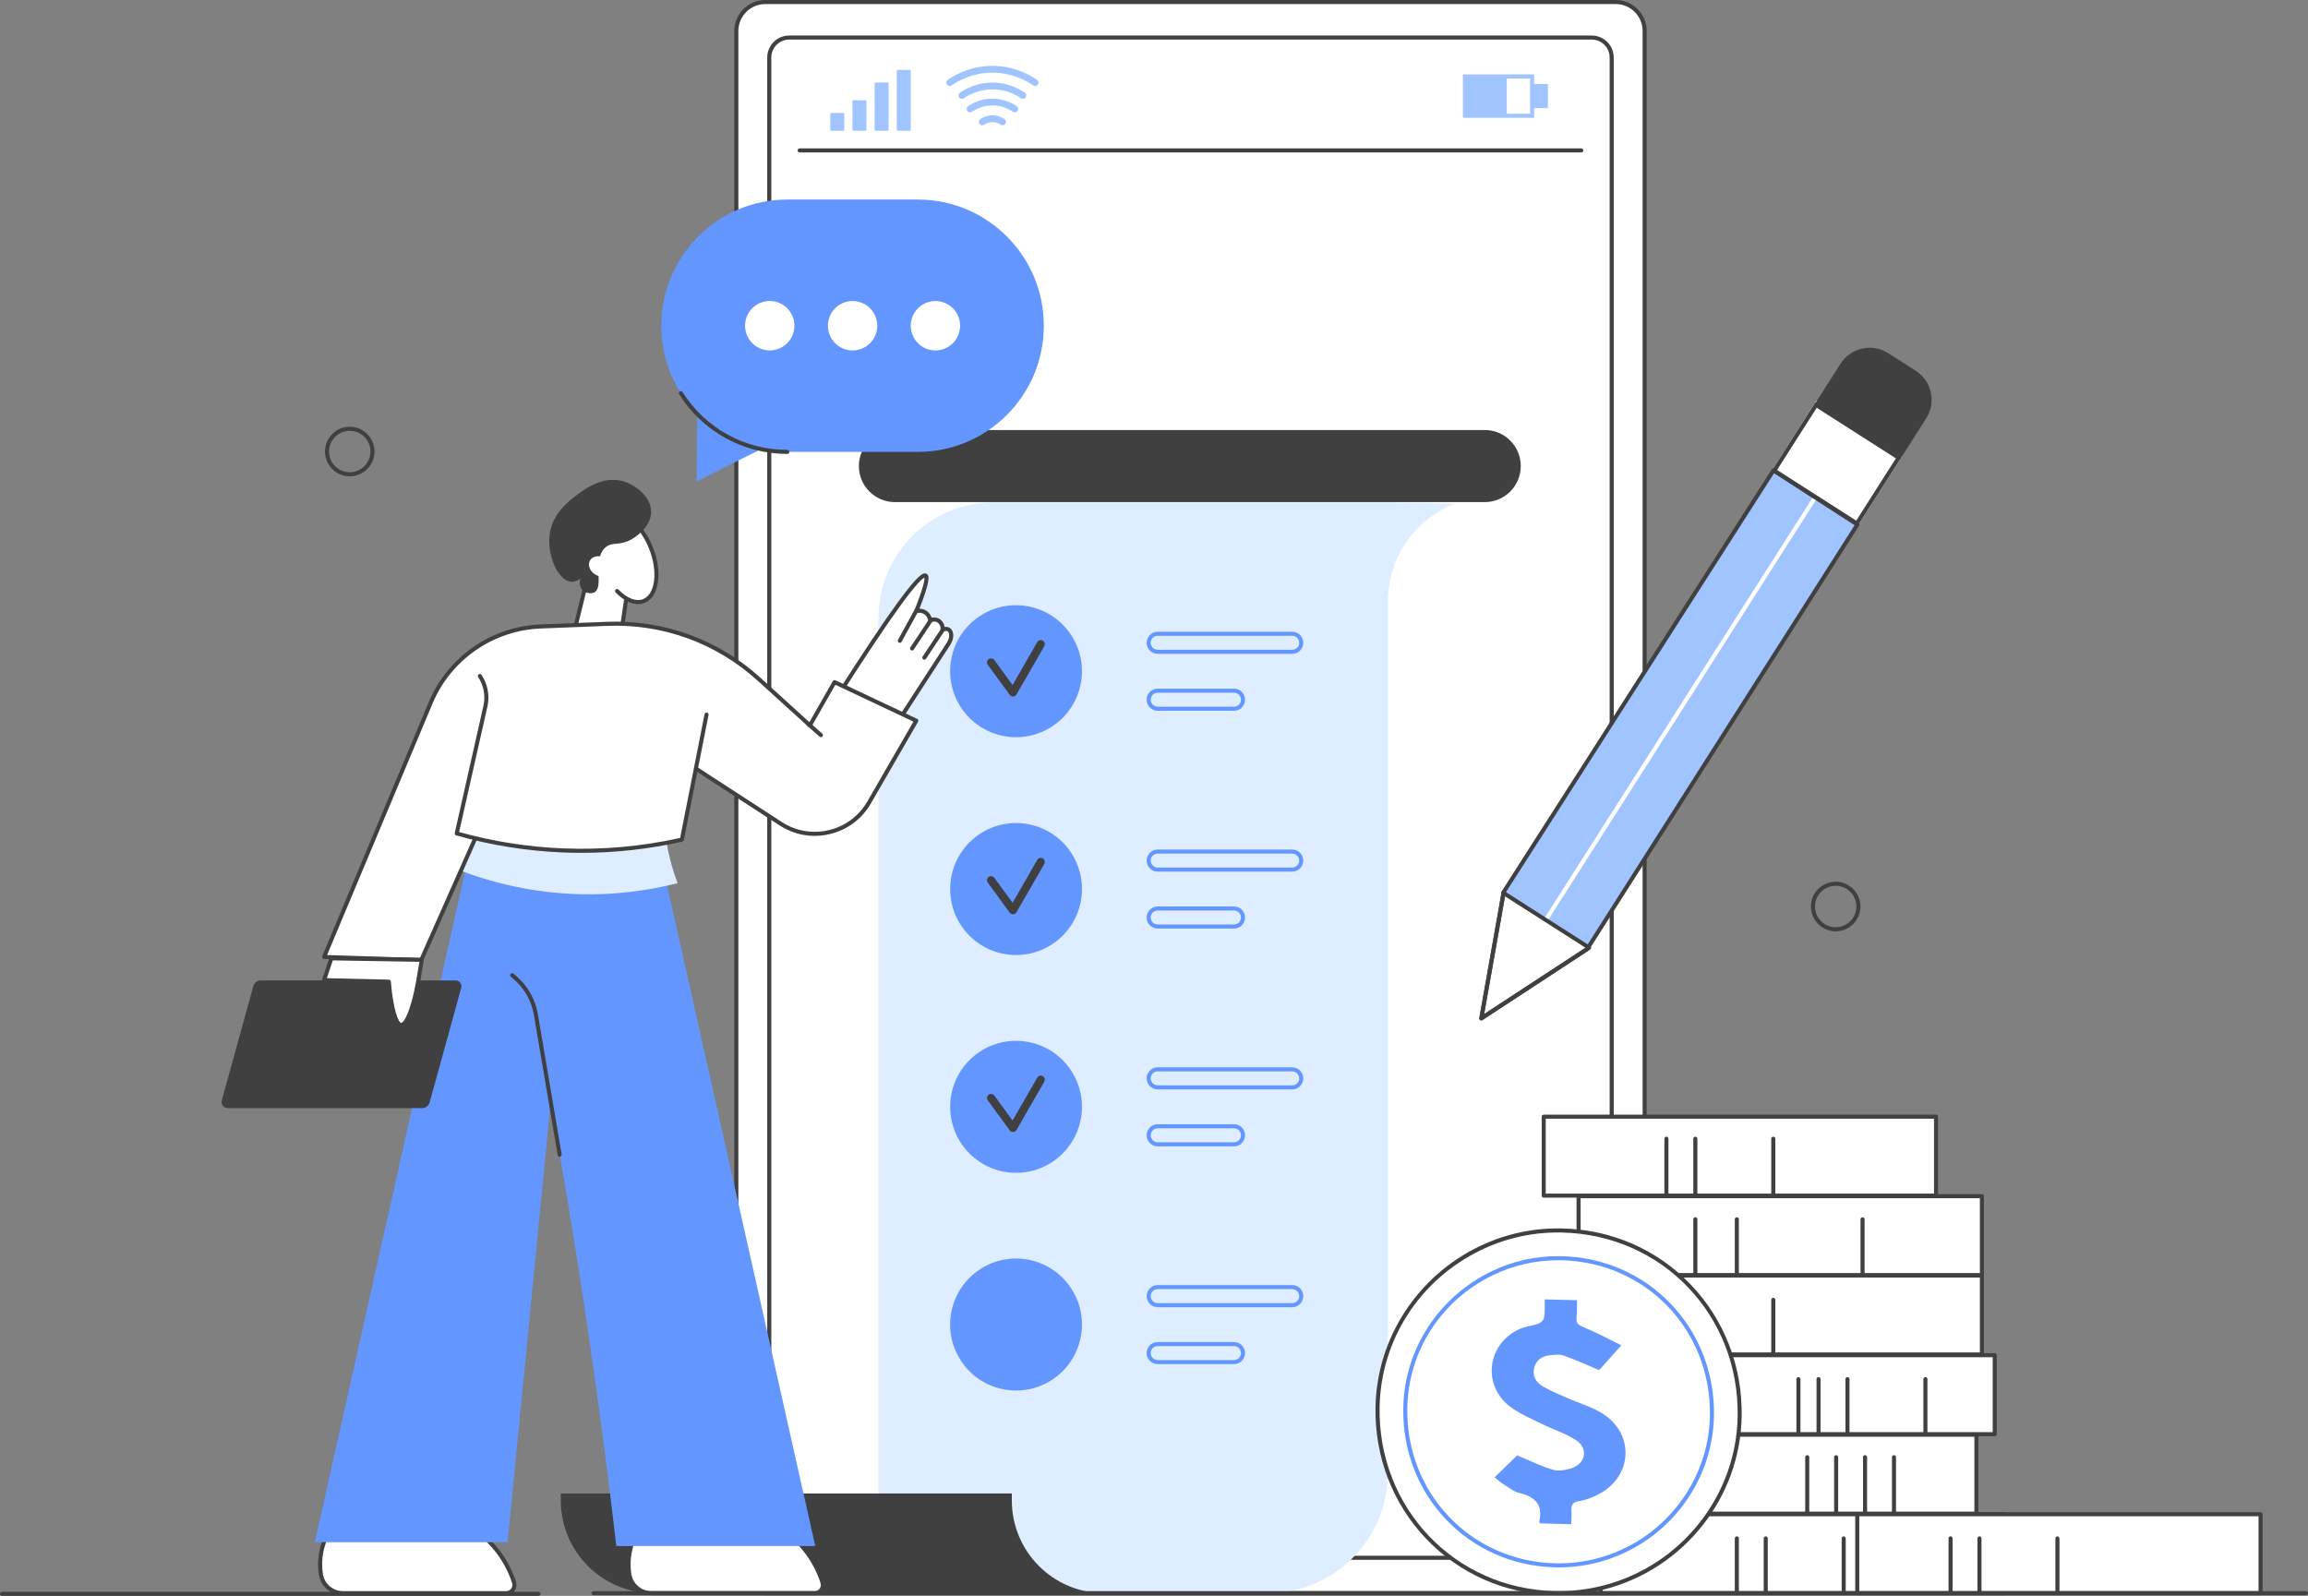 <svg width="402" height="278" viewBox="0 0 402 278" fill="none" xmlns="http://www.w3.org/2000/svg">
<rect x="0" y="0" width="402" height="278" fill="#808080" stroke="none"/>
<g clip-path="url(#clip0_2633_14302)">
<path d="M281.416 0.354H133.292C130.508 0.354 128.252 2.614 128.252 5.401V272.479C128.252 275.266 130.508 277.526 133.292 277.526H281.416C284.199 277.526 286.456 275.266 286.456 272.479V5.401C286.456 2.614 284.199 0.354 281.416 0.354Z" fill="white"/>
<path d="M281.416 277.88H133.29C130.316 277.88 127.896 275.456 127.896 272.479V5.401C127.896 2.423 130.316 0 133.29 0H281.416C284.39 0 286.81 2.423 286.81 5.401V272.479C286.81 275.456 284.39 277.88 281.416 277.88ZM133.292 0.708C130.708 0.708 128.606 2.812 128.606 5.401V272.479C128.606 275.067 130.708 277.172 133.292 277.172H281.418C284.003 277.172 286.105 275.067 286.105 272.479V5.401C286.105 2.812 284.003 0.708 281.418 0.708H133.292Z" fill="#404040"/>
<path d="M277.241 271.719H137.468C135.354 271.719 133.637 269.997 133.637 267.883V10.023C133.637 7.907 135.357 6.187 137.468 6.187H277.241C279.355 6.187 281.072 7.909 281.072 10.023V267.88C281.072 269.997 279.352 271.717 277.241 271.717V271.719ZM137.468 6.894C135.746 6.894 134.344 8.298 134.344 10.023V267.88C134.344 269.605 135.746 271.009 137.468 271.009H277.241C278.963 271.009 280.365 269.605 280.365 267.88V10.023C280.365 8.298 278.963 6.894 277.241 6.894H137.468Z" fill="#404040"/>
<path d="M275.425 26.558H139.285C139.09 26.558 138.932 26.4 138.932 26.204C138.932 26.008 139.09 25.85 139.285 25.85H275.425C275.62 25.85 275.778 26.008 275.778 26.204C275.778 26.4 275.62 26.558 275.425 26.558Z" fill="#404040"/>
<path d="M158.628 12.175H156.201V22.78H158.628V12.175Z" fill="#9FC4FF"/>
<path d="M154.767 14.383H152.34V22.778H154.767V14.383Z" fill="#9FC4FF"/>
<path d="M150.905 17.476H148.479V22.778H150.905V17.476Z" fill="#9FC4FF"/>
<path d="M147.044 19.687H144.617V22.78H147.044V19.687Z" fill="#9FC4FF"/>
<path d="M269.614 14.643H257.92V18.84H269.614V14.643Z" fill="#9FC4FF"/>
<path d="M266.856 13.317H255.162V20.166H266.856V13.317Z" fill="white"/>
<path d="M267.21 20.52H254.809V12.963H267.21V20.52ZM255.515 19.812H266.503V13.671H255.515V19.812Z" fill="#9FC4FF"/>
<path d="M262.443 13.316H255.162V20.166H262.443V13.316Z" fill="#9FC4FF"/>
<path d="M180.286 14.973C180.171 14.973 180.056 14.94 179.952 14.869C178.748 14.039 176.231 12.654 172.85 12.654C172.817 12.654 172.786 12.654 172.753 12.654C169.414 12.68 166.931 14.053 165.748 14.869C165.479 15.053 165.114 14.987 164.928 14.718C164.744 14.449 164.81 14.084 165.079 13.897C166.373 13.003 169.089 11.502 172.744 11.474C172.779 11.474 172.815 11.474 172.848 11.474C176.549 11.474 179.302 12.989 180.619 13.9C180.887 14.084 180.953 14.452 180.769 14.721C180.654 14.886 180.47 14.976 180.284 14.976L180.286 14.973Z" fill="#9FC4FF"/>
<path d="M167.539 17.219C167.352 17.219 167.166 17.129 167.053 16.964C166.869 16.695 166.935 16.329 167.204 16.143C168.144 15.494 170.119 14.402 172.774 14.383C175.498 14.354 177.532 15.478 178.498 16.143C178.766 16.327 178.832 16.695 178.648 16.964C178.465 17.233 178.097 17.299 177.828 17.115C176.975 16.528 175.196 15.537 172.784 15.563C170.444 15.581 168.703 16.544 167.873 17.115C167.772 17.186 167.654 17.219 167.539 17.219Z" fill="#9FC4FF"/>
<path d="M168.956 19.576C168.768 19.576 168.584 19.486 168.471 19.321C168.287 19.052 168.353 18.686 168.622 18.5C169.326 18.014 170.806 17.195 172.795 17.181C172.814 17.181 172.833 17.181 172.851 17.181C174.868 17.181 176.365 18.007 177.083 18.5C177.352 18.684 177.418 19.052 177.234 19.321C177.05 19.59 176.683 19.656 176.414 19.472C175.804 19.052 174.524 18.347 172.804 18.361C171.129 18.373 169.885 19.062 169.291 19.472C169.19 19.543 169.072 19.576 168.956 19.576Z" fill="#9FC4FF"/>
<path d="M171.081 21.822C170.895 21.822 170.709 21.733 170.596 21.568C170.412 21.299 170.478 20.933 170.747 20.747C171.098 20.503 171.833 20.098 172.825 20.091C173.843 20.079 174.599 20.499 174.96 20.747C175.229 20.93 175.295 21.299 175.111 21.568C174.927 21.837 174.559 21.903 174.291 21.719C174.048 21.551 173.537 21.27 172.853 21.27C172.846 21.27 172.842 21.27 172.835 21.27C172.158 21.275 171.656 21.553 171.416 21.719C171.315 21.789 171.197 21.822 171.081 21.822Z" fill="#9FC4FF"/>
<path d="M258.61 74.907H155.868C152.404 74.907 149.596 77.719 149.596 81.187C149.596 84.655 152.404 87.466 155.868 87.466H258.61C262.074 87.466 264.882 84.655 264.882 81.187C264.882 77.719 262.074 74.907 258.61 74.907Z" fill="#404040"/>
<path d="M253.407 87.736C251.906 88.314 248.004 90.048 245.035 94.285C242.125 98.438 241.785 102.609 241.736 104.226V256.591C241.736 268.149 232.372 277.514 220.829 277.5C198.222 277.471 175.616 277.446 153.01 277.417V107.623C153.01 96.517 162.001 87.514 173.092 87.514H241.628C243.897 87.54 246.182 87.575 248.484 87.62C250.134 87.653 251.774 87.691 253.407 87.733V87.736Z" fill="#DEEDFF"/>
<path d="M192.363 277.526H113.804C104.897 277.526 97.678 270.296 97.678 261.378V260.165H176.237V261.378C176.237 270.296 183.456 277.526 192.363 277.526Z" fill="#404040"/>
<path d="M225.077 110.4H201.644C200.777 110.4 200.074 111.104 200.074 111.972V111.974C200.074 112.842 200.777 113.546 201.644 113.546H225.077C225.944 113.546 226.646 112.842 226.646 111.974V111.972C226.646 111.104 225.944 110.4 225.077 110.4Z" fill="#DEEDFF"/>
<path d="M225.076 113.899H201.645C200.585 113.899 199.723 113.036 199.723 111.974C199.723 110.912 200.585 110.049 201.645 110.049H225.076C226.137 110.049 226.999 110.912 226.999 111.974C226.999 113.036 226.137 113.899 225.076 113.899ZM201.645 110.754C200.974 110.754 200.43 111.302 200.43 111.972C200.43 112.642 200.976 113.189 201.645 113.189H225.076C225.748 113.189 226.292 112.642 226.292 111.972C226.292 111.302 225.746 110.754 225.076 110.754H201.645Z" fill="#6397FF"/>
<path d="M214.933 123.462H201.642C200.774 123.462 200.072 122.759 200.072 121.891C200.072 121.022 200.774 120.319 201.642 120.319H214.933C215.801 120.319 216.503 121.022 216.503 121.891C216.503 122.759 215.801 123.462 214.933 123.462Z" fill="#DEEDFF"/>
<path d="M214.933 123.816H201.641C200.581 123.816 199.719 122.952 199.719 121.891C199.719 120.829 200.581 119.965 201.641 119.965H214.933C215.994 119.965 216.856 120.829 216.856 121.891C216.856 122.952 215.994 123.816 214.933 123.816ZM201.644 120.671C200.972 120.671 200.428 121.218 200.428 121.888C200.428 122.558 200.975 123.106 201.644 123.106H214.936C215.607 123.106 216.152 122.558 216.152 121.888C216.152 121.218 215.605 120.671 214.936 120.671H201.644Z" fill="#6397FF"/>
<path d="M188.145 119.566C189.601 113.387 185.78 107.196 179.609 105.738C173.438 104.279 167.256 108.106 165.799 114.285C164.343 120.464 168.164 126.655 174.335 128.113C180.506 129.572 186.689 125.745 188.145 119.566Z" fill="#6397FF"/>
<path d="M176.438 121.327C176.214 121.327 176.002 121.22 175.868 121.036L172.051 115.813C171.82 115.496 171.888 115.055 172.204 114.824C172.52 114.593 172.96 114.661 173.191 114.977L176.368 119.323L180.661 111.858C180.856 111.518 181.288 111.403 181.627 111.599C181.966 111.795 182.082 112.226 181.886 112.566L177.051 120.975C176.931 121.183 176.716 121.315 176.476 121.329C176.462 121.329 176.45 121.329 176.438 121.329V121.327Z" fill="#404040"/>
<path d="M225.076 151.483H201.645C200.778 151.483 200.076 150.779 200.076 149.911C200.076 149.043 200.778 148.34 201.645 148.34H225.076C225.944 148.34 226.646 149.043 226.646 149.911C226.646 150.779 225.944 151.483 225.076 151.483Z" fill="#DEEDFF"/>
<path d="M225.076 151.836H201.645C200.585 151.836 199.723 150.973 199.723 149.911C199.723 148.849 200.585 147.986 201.645 147.986H225.076C226.137 147.986 226.999 148.849 226.999 149.911C226.999 150.973 226.137 151.836 225.076 151.836ZM201.645 148.694C200.974 148.694 200.43 149.241 200.43 149.911C200.43 150.581 200.976 151.129 201.645 151.129H225.076C225.748 151.129 226.292 150.581 226.292 149.911C226.292 149.241 225.746 148.694 225.076 148.694H201.645Z" fill="#6397FF"/>
<path d="M214.933 161.399H201.642C200.774 161.399 200.072 160.696 200.072 159.828C200.072 158.959 200.774 158.256 201.642 158.256H214.933C215.801 158.256 216.503 158.959 216.503 159.828C216.503 160.696 215.801 161.399 214.933 161.399Z" fill="#DEEDFF"/>
<path d="M214.933 161.753H201.641C200.581 161.753 199.719 160.889 199.719 159.828C199.719 158.766 200.581 157.902 201.641 157.902H214.933C215.994 157.902 216.856 158.766 216.856 159.828C216.856 160.889 215.994 161.753 214.933 161.753ZM201.644 158.61C200.972 158.61 200.428 159.158 200.428 159.828C200.428 160.498 200.975 161.045 201.644 161.045H214.936C215.607 161.045 216.152 160.498 216.152 159.828C216.152 159.158 215.605 158.61 214.936 158.61H201.644Z" fill="#6397FF"/>
<path d="M176.976 166.363C183.316 166.363 188.456 161.217 188.456 154.868C188.456 148.52 183.316 143.373 176.976 143.373C170.636 143.373 165.496 148.52 165.496 154.868C165.496 161.217 170.636 166.363 176.976 166.363Z" fill="#6397FF"/>
<path d="M176.438 159.264C176.214 159.264 176.002 159.158 175.868 158.974L172.051 153.75C171.82 153.434 171.888 152.993 172.204 152.762C172.52 152.53 172.96 152.599 173.191 152.915L176.368 157.261L180.661 149.796C180.856 149.456 181.288 149.34 181.627 149.536C181.966 149.732 182.082 150.164 181.886 150.504L177.051 158.913C176.931 159.12 176.716 159.252 176.476 159.266C176.462 159.266 176.45 159.266 176.438 159.266V159.264Z" fill="#404040"/>
<path d="M225.076 189.423H201.645C200.778 189.423 200.076 188.719 200.076 187.851C200.076 186.983 200.778 186.28 201.645 186.28H225.076C225.944 186.28 226.646 186.983 226.646 187.851C226.646 188.719 225.944 189.423 225.076 189.423Z" fill="#DEEDFF"/>
<path d="M225.076 189.776H201.645C200.585 189.776 199.723 188.913 199.723 187.851C199.723 186.789 200.585 185.926 201.645 185.926H225.076C226.137 185.926 226.999 186.789 226.999 187.851C226.999 188.913 226.137 189.776 225.076 189.776ZM201.645 186.631C200.974 186.631 200.43 187.179 200.43 187.849C200.43 188.519 200.976 189.066 201.645 189.066H225.076C225.748 189.066 226.292 188.519 226.292 187.849C226.292 187.179 225.746 186.631 225.076 186.631H201.645Z" fill="#6397FF"/>
<path d="M214.933 199.337H201.642C200.774 199.337 200.072 198.633 200.072 197.765C200.072 196.897 200.774 196.194 201.642 196.194H214.933C215.801 196.194 216.503 196.897 216.503 197.765C216.503 198.633 215.801 199.337 214.933 199.337Z" fill="#DEEDFF"/>
<path d="M214.933 199.693H201.641C200.581 199.693 199.719 198.829 199.719 197.768C199.719 196.706 200.581 195.842 201.641 195.842H214.933C215.994 195.842 216.856 196.706 216.856 197.768C216.856 198.829 215.994 199.693 214.933 199.693ZM201.644 196.548C200.972 196.548 200.428 197.095 200.428 197.765C200.428 198.435 200.975 198.983 201.644 198.983H214.936C215.607 198.983 216.152 198.435 216.152 197.765C216.152 197.095 215.605 196.548 214.936 196.548H201.644Z" fill="#6397FF"/>
<path d="M185.093 200.936C189.576 196.447 189.576 189.169 185.093 184.68C180.61 180.191 173.341 180.191 168.858 184.68C164.375 189.169 164.375 196.447 168.858 200.936C173.341 205.426 180.61 205.426 185.093 200.936Z" fill="#6397FF"/>
<path d="M176.438 197.201C176.214 197.201 176.002 197.095 175.868 196.911L172.051 191.687C171.82 191.371 171.888 190.93 172.204 190.699C172.52 190.467 172.96 190.536 173.191 190.852L176.368 195.198L180.661 187.733C180.856 187.393 181.288 187.277 181.627 187.473C181.966 187.669 182.082 188.101 181.886 188.441L177.051 196.85C176.931 197.057 176.716 197.189 176.476 197.203C176.462 197.203 176.45 197.203 176.438 197.203V197.201Z" fill="#404040"/>
<path d="M225.077 224.214H201.644C200.777 224.214 200.074 224.918 200.074 225.786V225.788C200.074 226.656 200.777 227.359 201.644 227.359H225.077C225.944 227.359 226.646 226.656 226.646 225.788V225.786C226.646 224.918 225.944 224.214 225.077 224.214Z" fill="#DEEDFF"/>
<path d="M225.076 227.713H201.645C200.585 227.713 199.723 226.85 199.723 225.788C199.723 224.726 200.585 223.863 201.645 223.863H225.076C226.137 223.863 226.999 224.726 226.999 225.788C226.999 226.85 226.137 227.713 225.076 227.713ZM201.645 224.568C200.974 224.568 200.43 225.116 200.43 225.786C200.43 226.456 200.976 227.003 201.645 227.003H225.076C225.748 227.003 226.292 226.456 226.292 225.786C226.292 225.116 225.746 224.568 225.076 224.568H201.645Z" fill="#6397FF"/>
<path d="M214.933 237.276H201.642C200.774 237.276 200.072 236.573 200.072 235.705C200.072 234.836 200.774 234.133 201.642 234.133H214.933C215.801 234.133 216.503 234.836 216.503 235.705C216.503 236.573 215.801 237.276 214.933 237.276Z" fill="#DEEDFF"/>
<path d="M214.933 237.63H201.641C200.581 237.63 199.719 236.766 199.719 235.705C199.719 234.643 200.581 233.779 201.641 233.779H214.933C215.994 233.779 216.856 234.643 216.856 235.705C216.856 236.766 215.994 237.63 214.933 237.63ZM201.644 234.485C200.972 234.485 200.428 235.032 200.428 235.702C200.428 236.372 200.975 236.92 201.644 236.92H214.936C215.607 236.92 216.152 236.372 216.152 235.702C216.152 235.032 215.605 234.485 214.936 234.485H201.644Z" fill="#6397FF"/>
<path d="M188.145 233.375C189.601 227.196 185.78 221.005 179.609 219.547C173.438 218.088 167.256 221.915 165.799 228.094C164.343 234.273 168.164 240.464 174.335 241.922C180.506 243.381 186.688 239.554 188.145 233.375Z" fill="#6397FF"/>
<path d="M337.218 194.528H268.883V208.276H337.218V194.528Z" fill="white"/>
<path d="M337.218 208.633H268.883C268.687 208.633 268.529 208.474 268.529 208.279V194.53C268.529 194.334 268.687 194.176 268.883 194.176H337.218C337.413 194.176 337.571 194.334 337.571 194.53V208.279C337.571 208.474 337.413 208.633 337.218 208.633ZM269.236 207.925H336.864V194.884H269.236V207.925Z" fill="#404040"/>
<path d="M345.202 208.378H274.951V222.126H345.202V208.378Z" fill="white"/>
<path d="M345.202 222.48H274.951C274.756 222.48 274.598 222.322 274.598 222.126V208.378C274.598 208.182 274.756 208.024 274.951 208.024H345.202C345.397 208.024 345.555 208.182 345.555 208.378V222.126C345.555 222.322 345.397 222.48 345.202 222.48ZM275.305 221.772H344.848V208.732H275.305V221.772Z" fill="#404040"/>
<path d="M345.202 222.192H274.951V235.941H345.202V222.192Z" fill="white"/>
<path d="M345.202 236.297H274.951C274.756 236.297 274.598 236.139 274.598 235.943V222.195C274.598 221.999 274.756 221.841 274.951 221.841H345.202C345.397 221.841 345.555 221.999 345.555 222.195V235.943C345.555 236.139 345.397 236.297 345.202 236.297ZM275.305 235.589H344.848V222.549H275.305V235.589Z" fill="#404040"/>
<path d="M347.438 236.078H277.188V249.826H347.438V236.078Z" fill="white"/>
<path d="M347.438 250.18H277.187C276.992 250.18 276.834 250.022 276.834 249.826V236.078C276.834 235.882 276.992 235.724 277.187 235.724H347.438C347.634 235.724 347.791 235.882 347.791 236.078V249.826C347.791 250.022 347.634 250.18 347.438 250.18ZM277.541 249.472H347.084V236.431H277.541V249.472Z" fill="#404040"/>
<path d="M344.243 249.928H273.992V263.676H344.243V249.928Z" fill="white"/>
<path d="M344.245 264.03H273.994C273.798 264.03 273.641 263.872 273.641 263.676V249.928C273.641 249.732 273.798 249.574 273.994 249.574H344.245C344.44 249.574 344.598 249.732 344.598 249.928V263.676C344.598 263.872 344.44 264.03 344.245 264.03ZM274.345 263.322H343.889V250.282H274.345V263.322Z" fill="#404040"/>
<path d="M349.034 263.777H278.783V277.526H349.034V263.777Z" fill="white"/>
<path d="M349.034 277.88H278.783C278.588 277.88 278.43 277.721 278.43 277.526V263.777C278.43 263.581 278.588 263.423 278.783 263.423H349.034C349.229 263.423 349.387 263.581 349.387 263.777V277.526C349.387 277.721 349.229 277.88 349.034 277.88ZM279.137 277.172H348.68V264.131H279.137V277.172Z" fill="#404040"/>
<path d="M393.739 263.777H323.488V277.526H393.739V263.777Z" fill="white"/>
<path d="M393.739 277.88H323.488C323.293 277.88 323.135 277.721 323.135 277.526V263.777C323.135 263.581 323.293 263.423 323.488 263.423H393.739C393.934 263.423 394.092 263.581 394.092 263.777V277.526C394.092 277.721 393.934 277.88 393.739 277.88ZM323.842 277.172H393.385V264.131H323.842V277.172Z" fill="#404040"/>
<path d="M295.289 222.291C295.093 222.291 294.936 222.133 294.936 221.938V212.398C294.936 212.203 295.093 212.044 295.289 212.044C295.485 212.044 295.642 212.203 295.642 212.398V221.938C295.642 222.133 295.485 222.291 295.289 222.291Z" fill="#404040"/>
<path d="M302.516 222.291C302.32 222.291 302.162 222.133 302.162 221.938V212.398C302.162 212.203 302.32 212.044 302.516 212.044C302.711 212.044 302.869 212.203 302.869 212.398V221.938C302.869 222.133 302.711 222.291 302.516 222.291Z" fill="#404040"/>
<path d="M324.414 222.291C324.218 222.291 324.061 222.133 324.061 221.938V212.398C324.061 212.203 324.218 212.044 324.414 212.044C324.61 212.044 324.767 212.203 324.767 212.398V221.938C324.767 222.133 324.61 222.291 324.414 222.291Z" fill="#404040"/>
<path d="M290.25 208.258C290.054 208.258 289.896 208.1 289.896 207.904V198.365C289.896 198.169 290.054 198.011 290.25 198.011C290.446 198.011 290.603 198.169 290.603 198.365V207.904C290.603 208.1 290.446 208.258 290.25 208.258Z" fill="#404040"/>
<path d="M295.289 208.258C295.093 208.258 294.936 208.1 294.936 207.904V198.365C294.936 198.169 295.093 198.011 295.289 198.011C295.485 198.011 295.642 198.169 295.642 198.365V207.904C295.642 208.1 295.485 208.258 295.289 208.258Z" fill="#404040"/>
<path d="M308.865 208.258C308.67 208.258 308.512 208.1 308.512 207.904V198.365C308.512 198.169 308.67 198.011 308.865 198.011C309.061 198.011 309.219 198.169 309.219 198.365V207.904C309.219 208.1 309.061 208.258 308.865 208.258Z" fill="#404040"/>
<path d="M290.25 236.325C290.054 236.325 289.896 236.167 289.896 235.971V226.432C289.896 226.236 290.054 226.078 290.25 226.078C290.446 226.078 290.603 226.236 290.603 226.432V235.971C290.603 236.167 290.446 236.325 290.25 236.325Z" fill="#404040"/>
<path d="M295.289 236.325C295.093 236.325 294.936 236.167 294.936 235.971V226.432C294.936 226.236 295.093 226.078 295.289 226.078C295.485 226.078 295.642 226.236 295.642 226.432V235.971C295.642 236.167 295.485 236.325 295.289 236.325Z" fill="#404040"/>
<path d="M308.865 236.325C308.67 236.325 308.512 236.167 308.512 235.971V226.432C308.512 226.236 308.67 226.078 308.865 226.078C309.061 226.078 309.219 226.236 309.219 226.432V235.971C309.219 236.167 309.061 236.325 308.865 236.325Z" fill="#404040"/>
<path d="M339.742 277.88C339.547 277.88 339.389 277.722 339.389 277.526V267.987C339.389 267.791 339.547 267.633 339.742 267.633C339.938 267.633 340.096 267.791 340.096 267.987V277.526C340.096 277.722 339.938 277.88 339.742 277.88Z" fill="#404040"/>
<path d="M344.779 277.88C344.584 277.88 344.426 277.722 344.426 277.526V267.987C344.426 267.791 344.584 267.633 344.779 267.633C344.975 267.633 345.133 267.791 345.133 267.987V277.526C345.133 277.722 344.975 277.88 344.779 277.88Z" fill="#404040"/>
<path d="M358.357 277.88C358.162 277.88 358.004 277.722 358.004 277.526V267.987C358.004 267.791 358.162 267.633 358.357 267.633C358.553 267.633 358.711 267.791 358.711 267.987V277.526C358.711 277.722 358.553 277.88 358.357 277.88Z" fill="#404040"/>
<path d="M302.516 277.88C302.32 277.88 302.162 277.722 302.162 277.526V267.987C302.162 267.791 302.32 267.633 302.516 267.633C302.711 267.633 302.869 267.791 302.869 267.987V277.526C302.869 277.722 302.711 277.88 302.516 277.88Z" fill="#404040"/>
<path d="M307.551 277.88C307.355 277.88 307.197 277.722 307.197 277.526V267.987C307.197 267.791 307.355 267.633 307.551 267.633C307.746 267.633 307.904 267.791 307.904 267.987V277.526C307.904 277.722 307.746 277.88 307.551 277.88Z" fill="#404040"/>
<path d="M321.129 277.88C320.933 277.88 320.775 277.722 320.775 277.526V267.987C320.775 267.791 320.933 267.633 321.129 267.633C321.324 267.633 321.482 267.791 321.482 267.987V277.526C321.482 277.722 321.324 277.88 321.129 277.88Z" fill="#404040"/>
<path d="M316.75 250.14C316.554 250.14 316.396 249.982 316.396 249.786V240.247C316.396 240.051 316.554 239.893 316.75 239.893C316.946 239.893 317.103 240.051 317.103 240.247V249.786C317.103 249.982 316.946 250.14 316.75 250.14Z" fill="#404040"/>
<path d="M321.785 250.14C321.59 250.14 321.432 249.982 321.432 249.786V240.247C321.432 240.051 321.59 239.893 321.785 239.893C321.981 239.893 322.139 240.051 322.139 240.247V249.786C322.139 249.982 321.981 250.14 321.785 250.14Z" fill="#404040"/>
<path d="M335.361 250.14C335.166 250.14 335.008 249.982 335.008 249.786V240.247C335.008 240.051 335.166 239.893 335.361 239.893C335.557 239.893 335.715 240.051 335.715 240.247V249.786C335.715 249.982 335.557 250.14 335.361 250.14Z" fill="#404040"/>
<path d="M294.631 250.14C294.435 250.14 294.277 249.982 294.277 249.786V240.247C294.277 240.051 294.435 239.893 294.631 239.893C294.826 239.893 294.984 240.051 294.984 240.247V249.786C294.984 249.982 294.826 250.14 294.631 250.14Z" fill="#404040"/>
<path d="M299.668 250.14C299.472 250.14 299.314 249.982 299.314 249.786V240.247C299.314 240.051 299.472 239.893 299.668 239.893C299.863 239.893 300.021 240.051 300.021 240.247V249.786C300.021 249.982 299.863 250.14 299.668 250.14Z" fill="#404040"/>
<path d="M313.246 250.14C313.05 250.14 312.893 249.982 312.893 249.786V240.247C312.893 240.051 313.05 239.893 313.246 239.893C313.442 239.893 313.599 240.051 313.599 240.247V249.786C313.599 249.982 313.442 250.14 313.246 250.14Z" fill="#404040"/>
<path d="M324.85 263.737C324.654 263.737 324.496 263.579 324.496 263.383V253.844C324.496 253.648 324.654 253.49 324.85 253.49C325.045 253.49 325.203 253.648 325.203 253.844V263.383C325.203 263.579 325.045 263.737 324.85 263.737Z" fill="#404040"/>
<path d="M329.889 263.737C329.693 263.737 329.535 263.579 329.535 263.383V253.844C329.535 253.648 329.693 253.49 329.889 253.49C330.084 253.49 330.242 253.648 330.242 253.844V263.383C330.242 263.579 330.084 263.737 329.889 263.737Z" fill="#404040"/>
<path d="M314.777 263.737C314.582 263.737 314.424 263.579 314.424 263.383V253.844C314.424 253.648 314.582 253.49 314.777 253.49C314.973 253.49 315.131 253.648 315.131 253.844V263.383C315.131 263.579 314.973 263.737 314.777 263.737Z" fill="#404040"/>
<path d="M319.814 263.737C319.619 263.737 319.461 263.579 319.461 263.383V253.844C319.461 253.648 319.619 253.49 319.814 253.49C320.01 253.49 320.168 253.648 320.168 253.844V263.383C320.168 263.579 320.01 263.737 319.814 263.737Z" fill="#404040"/>
<path d="M271.926 214.348C271.83 214.348 271.733 214.348 271.636 214.345C266.672 214.305 261.95 215.438 257.737 217.476C247.423 222.478 240.173 232.947 239.942 245.082C239.6 262.782 253.165 277.059 270.694 277.514C270.776 277.519 270.863 277.519 270.946 277.521C273.877 277.576 276.731 277.222 279.443 276.512C292.761 273.043 302.777 261.036 303.013 246.721C303.305 228.938 289.591 214.657 271.929 214.348H271.926Z" fill="white"/>
<path d="M271.524 277.88C271.328 277.88 271.133 277.88 270.937 277.875H270.883C270.815 277.875 270.744 277.873 270.673 277.868C262.106 277.646 254.179 274.142 248.357 268.008C242.532 261.869 239.417 253.724 239.585 245.074C239.698 239.147 241.488 233.383 244.759 228.41C247.94 223.573 252.372 219.682 257.577 217.157C261.92 215.055 266.557 213.989 271.366 213.989C271.456 213.989 271.545 213.989 271.635 213.989H271.927V213.991C280.565 214.142 288.562 217.601 294.451 223.733C300.339 229.865 303.501 238.029 303.358 246.724C303.124 260.868 293.325 273.255 279.521 276.851C276.92 277.533 274.229 277.877 271.517 277.877L271.524 277.88ZM271.371 214.697C266.67 214.697 262.137 215.737 257.891 217.795C247.261 222.952 240.518 233.409 240.296 245.088C239.957 262.621 253.312 276.71 270.704 277.163C270.775 277.165 270.836 277.167 270.9 277.167H270.954C273.8 277.219 276.628 276.884 279.354 276.169C292.849 272.654 302.434 260.543 302.66 246.716C302.95 229.07 289.448 215.01 271.922 214.704H271.632C271.545 214.699 271.458 214.699 271.371 214.699V214.697Z" fill="#404040"/>
<path d="M271.517 273.043C271.352 273.043 271.185 273.043 271.02 273.038H270.992C270.926 273.038 270.86 273.036 270.796 273.031C255.716 272.64 244.125 260.415 244.418 245.204C244.514 240.174 246.032 235.283 248.81 231.062C251.51 226.959 255.271 223.658 259.686 221.513C263.44 219.696 267.45 218.783 271.614 218.826H271.861V218.828C279.189 218.955 285.978 221.893 290.975 227.095C295.971 232.298 298.655 239.228 298.534 246.603C298.337 258.606 290.019 269.117 278.308 272.168C276.1 272.746 273.817 273.038 271.515 273.038L271.517 273.043ZM271.385 219.536C267.413 219.536 263.581 220.416 259.993 222.152C251.008 226.51 245.311 235.349 245.122 245.218C244.835 260.035 256.124 271.943 270.82 272.326C270.886 272.328 270.942 272.33 270.999 272.33H271.029C273.438 272.378 275.827 272.09 278.129 271.486C289.533 268.515 297.634 258.28 297.828 246.594C298.073 231.682 286.663 219.798 271.849 219.538H271.604C271.531 219.536 271.456 219.533 271.383 219.533L271.385 219.536Z" fill="#6397FF"/>
<path d="M279.171 246.28C284.756 249.835 284.348 257.19 278.476 260.281C277.425 260.835 276.261 261.312 275.097 261.482C273.952 261.651 273.643 262.123 273.712 263.164C273.761 263.919 273.684 264.681 273.662 265.514C271.735 265.464 269.975 265.419 268.243 265.372C268.175 265.217 268.087 265.12 268.104 265.044C268.778 262.102 267.366 260.717 264.638 260.078C263.648 259.846 262.764 259.113 261.869 258.546C261.304 258.193 260.806 257.73 260.323 257.35C261.749 255.965 263.123 254.63 264.256 253.526C266.407 254.417 268.387 255.404 270.472 256.024C271.45 256.314 272.701 256.097 273.716 255.769C276.193 254.96 276.695 252.306 274.532 250.892C272.663 249.673 270.448 248.995 268.431 247.986C266.502 247.016 264.426 246.188 262.779 244.845C258.054 240.997 259.185 233.864 264.796 231.465C265.799 231.035 266.947 230.95 267.977 230.568C268.384 230.417 268.879 229.934 268.943 229.537C269.103 228.549 269.039 227.525 269.07 226.35C271.007 226.402 272.732 226.444 274.692 226.496C274.664 227.527 274.692 228.53 274.598 229.514C274.511 230.434 274.824 230.788 275.719 231.151C277.927 232.052 280.036 233.194 282.402 234.348C280.877 236.054 279.636 237.446 278.542 238.673C276.412 237.786 274.421 236.873 272.362 236.146C271.636 235.889 270.74 236.007 269.939 236.089C268.577 236.226 267.545 236.92 267.215 238.312C266.883 239.72 267.569 240.832 268.714 241.502C270.071 242.297 271.549 242.892 272.993 243.533C275.055 244.451 277.293 245.076 279.174 246.275L279.171 246.28Z" fill="#6397FF"/>
<path d="M121.483 69.268L121.33 83.871L135.901 76.568L121.483 69.268Z" fill="#6397FF"/>
<path d="M159.858 34.759H137.141C125.017 34.759 115.189 44.6 115.189 56.74C115.189 68.879 125.017 78.72 137.141 78.72H159.858C171.981 78.72 181.809 68.879 181.809 56.74C181.809 44.6 171.981 34.759 159.858 34.759Z" fill="#6397FF"/>
<path d="M137.14 79.074C129.454 79.074 122.407 75.188 118.285 68.678C118.182 68.513 118.229 68.294 118.394 68.19C118.559 68.086 118.778 68.136 118.881 68.299C122.871 74.603 129.695 78.366 137.138 78.366C137.334 78.366 137.491 78.524 137.491 78.72C137.491 78.916 137.334 79.074 137.138 79.074H137.14Z" fill="#404040"/>
<path d="M135.696 60.719C137.893 59.82 138.946 57.307 138.048 55.107C137.149 52.907 134.64 51.853 132.443 52.752C130.246 53.652 129.193 56.165 130.092 58.365C130.99 60.565 133.499 61.619 135.696 60.719Z" fill="white"/>
<path d="M151.539 59.784C153.217 58.103 153.217 55.378 151.539 53.698C149.861 52.017 147.139 52.017 145.461 53.698C143.783 55.378 143.783 58.103 145.461 59.784C147.139 61.465 149.861 61.465 151.539 59.784Z" fill="white"/>
<path d="M165.969 59.783C167.647 58.103 167.647 55.378 165.969 53.697C164.29 52.017 161.569 52.017 159.891 53.697C158.212 55.378 158.212 58.103 159.891 59.783C161.569 61.464 164.29 61.464 165.969 59.783Z" fill="white"/>
<path d="M308.752 81.912L308.867 81.988C311.299 83.543 313.728 85.095 316.16 86.65C316.893 87.117 317.626 87.589 318.361 88.056C320.107 89.172 321.855 90.288 323.601 91.404L276.671 165.014L276.492 165.3C276.475 165.311 276.459 165.323 276.442 165.333C270.302 169.355 264.159 173.378 258.014 177.401L261.883 155.562L261.758 155.482L308.728 81.806L316.318 69.903L316.358 69.837L316.429 69.882L308.754 81.915L308.752 81.912Z" fill="#9FC4FF"/>
<path d="M267.985 162.57C267.919 162.57 267.853 162.551 267.794 162.513C267.629 162.407 267.582 162.19 267.686 162.025L316.711 85.128C316.817 84.963 317.034 84.916 317.199 85.02C317.363 85.126 317.411 85.343 317.307 85.508L268.282 162.404C268.214 162.511 268.1 162.567 267.983 162.567L267.985 162.57Z" fill="white"/>
<path d="M276.65 165L276.798 165.096C276.695 165.163 276.593 165.231 276.49 165.299C276.473 165.311 276.457 165.323 276.44 165.332C270.3 169.355 264.157 173.378 258.012 177.401L261.881 155.562L269.232 160.262L276.65 165.002V165Z" fill="white"/>
<path d="M258.012 177.752C257.944 177.752 257.875 177.733 257.816 177.693C257.699 177.615 257.64 177.476 257.663 177.337L261.532 155.498C261.554 155.382 261.631 155.283 261.737 155.236C261.846 155.189 261.971 155.198 262.07 155.262L276.836 164.7L276.985 164.797C277.086 164.863 277.147 164.974 277.147 165.094C277.147 165.214 277.086 165.325 276.985 165.391L276.634 165.622C270.486 169.65 264.343 173.673 258.201 177.696C258.142 177.733 258.073 177.752 258.007 177.752H258.012ZM262.138 156.142L258.502 176.653C264.386 172.802 270.267 168.949 276.148 165.096L262.138 156.142Z" fill="#404040"/>
<path d="M308.754 81.912C308.745 81.882 308.738 81.846 308.729 81.802L316.318 69.898C316.361 69.889 316.398 69.882 316.427 69.877C321.375 73.041 326.325 76.203 331.276 79.367C331.283 79.404 331.288 79.447 331.292 79.492L323.726 91.362C323.684 91.379 323.641 91.39 323.606 91.4C318.658 88.236 313.707 85.074 308.757 81.91L308.754 81.912Z" fill="white"/>
<path d="M316.428 71.035C318.731 72.508 321.033 73.978 323.335 75.45C325.63 76.918 327.927 78.383 330.222 79.85L323.311 90.692C321.016 89.224 318.721 87.757 316.426 86.291C314.124 84.819 311.822 83.349 309.517 81.877L316.428 71.035ZM316.28 70.101C316.252 70.106 316.214 70.115 316.172 70.122L308.582 82.026C308.591 82.068 308.599 82.106 308.608 82.136C313.556 85.3 318.507 88.462 323.457 91.626C323.493 91.614 323.535 91.603 323.577 91.588L331.144 79.718C331.136 79.673 331.132 79.631 331.127 79.593C326.179 76.429 321.228 73.267 316.278 70.103L316.28 70.101Z" fill="#404040"/>
<path d="M258.012 177.753C257.944 177.753 257.875 177.734 257.816 177.694C257.699 177.616 257.64 177.477 257.663 177.337L261.502 155.68C261.448 155.572 261.45 155.437 261.518 155.329L308.602 81.75C308.708 81.585 308.927 81.537 309.089 81.644L323.703 91.086C323.866 91.192 323.913 91.409 323.809 91.575C308.189 116.115 292.569 140.651 276.947 165.191L276.735 165.524C276.709 165.566 276.674 165.602 276.631 165.628C270.491 169.65 264.348 173.673 258.203 177.696C258.144 177.734 258.076 177.753 258.01 177.753H258.012ZM262.235 155.524C262.237 155.558 262.235 155.591 262.23 155.624L258.502 176.656C264.395 172.798 270.291 168.938 276.181 165.078L276.353 164.809C291.912 140.37 307.468 115.933 323.025 91.492L309.005 82.432L262.232 155.527L262.235 155.524Z" fill="#404040"/>
<path d="M330.906 79.938C325.958 76.774 321.007 73.612 316.057 70.448L320.578 63.356C322.367 60.553 326.083 59.731 328.882 61.52L333.665 64.578C336.462 66.366 337.282 70.087 335.494 72.89L330.923 80.063C330.918 80.02 330.911 79.98 330.906 79.938Z" fill="#404040"/>
<path d="M56.986 267.305C56.442 268.428 55.367 271.054 55.911 274.298C55.911 274.312 55.916 274.324 55.919 274.338C56.237 276.19 57.874 277.526 59.752 277.526H88.181C89.149 277.526 89.833 276.582 89.538 275.659C89.269 274.819 88.907 273.904 88.416 272.953C86.981 270.167 85.111 268.343 83.85 267.305H56.988H56.986Z" fill="white"/>
<path d="M88.178 277.88H59.749C57.671 277.88 55.913 276.414 55.567 274.397L55.562 274.373C55.051 271.327 55.88 268.765 56.665 267.149C56.724 267.026 56.846 266.951 56.983 266.951H83.844C83.927 266.951 84.007 266.979 84.068 267.031C86.017 268.638 87.584 270.577 88.724 272.79C89.179 273.673 89.563 274.602 89.867 275.551C90.044 276.101 89.95 276.681 89.61 277.148C89.271 277.613 88.748 277.88 88.173 277.88H88.178ZM56.264 274.279C56.552 275.957 58.017 277.174 59.749 277.174H88.178C88.524 277.174 88.84 277.014 89.043 276.733C89.248 276.452 89.304 276.101 89.196 275.77C88.903 274.857 88.534 273.965 88.095 273.116C87.018 271.025 85.546 269.19 83.715 267.659H57.204C56.495 269.187 55.8 271.516 56.255 274.239L55.913 274.338L56.262 274.279H56.264Z" fill="#404040"/>
<path d="M110.707 267.305C110.162 268.428 109.088 271.054 109.632 274.298C109.632 274.312 109.637 274.324 109.639 274.338C109.957 276.19 111.595 277.526 113.473 277.526H141.902C142.87 277.526 143.553 276.582 143.259 275.659C142.99 274.819 142.627 273.904 142.137 272.953C140.702 270.167 138.831 268.343 137.571 267.305H110.709H110.707Z" fill="white"/>
<path d="M141.902 277.88H113.474C111.395 277.88 109.638 276.414 109.291 274.397L109.287 274.373C108.775 271.327 109.605 268.765 110.389 267.149C110.448 267.026 110.571 266.951 110.707 266.951H137.569C137.652 266.951 137.729 266.979 137.793 267.031C139.742 268.638 141.309 270.577 142.449 272.79C142.904 273.673 143.288 274.602 143.592 275.551C143.769 276.101 143.674 276.681 143.335 277.148C142.996 277.613 142.473 277.88 141.898 277.88H141.902ZM109.989 274.279C110.276 275.957 111.742 277.174 113.474 277.174H141.902C142.249 277.174 142.564 277.014 142.767 276.733C142.972 276.452 143.029 276.101 142.92 275.77C142.628 274.857 142.258 273.965 141.82 273.116C140.743 271.025 139.27 269.19 137.44 267.659H110.929C110.22 269.19 109.522 271.516 109.979 274.239L109.638 274.338L109.986 274.279H109.989Z" fill="#404040"/>
<path d="M102.931 98.192L99.693 111.358H108.035L109.62 100.641L102.931 98.192Z" fill="white"/>
<path d="M108.035 111.712H99.694C99.585 111.712 99.482 111.662 99.416 111.577C99.35 111.493 99.324 111.379 99.35 111.275L102.587 98.11C102.611 98.013 102.674 97.928 102.764 97.881C102.854 97.834 102.957 97.827 103.051 97.86L109.741 100.309C109.899 100.365 109.993 100.526 109.97 100.693L108.384 111.41C108.358 111.585 108.209 111.712 108.035 111.712ZM100.144 111.004H107.729L109.227 100.875L103.179 98.66L100.144 111.004Z" fill="#404040"/>
<path d="M145.896 121.249C155.161 106.738 160.265 99.745 161.208 100.269C161.67 100.526 161.132 102.588 159.596 106.455C159.702 106.424 160.484 106.219 161.208 106.724C161.896 107.203 161.999 107.953 162.014 108.069C162.096 108.031 162.727 107.748 163.357 108.069C163.917 108.354 164.245 109.001 164.162 109.683C164.344 109.612 164.865 109.442 165.237 109.683C165.748 110.013 165.892 111.065 165.237 112.103C161.924 117.214 158.611 122.325 155.298 127.435C152.164 125.373 149.03 123.311 145.896 121.249Z" fill="white"/>
<path d="M155.301 127.789C155.233 127.789 155.164 127.77 155.108 127.73L145.706 121.544C145.544 121.438 145.499 121.221 145.603 121.058C150.216 113.831 153.847 108.397 156.392 104.912C160.094 99.839 160.888 99.684 161.385 99.96C161.856 100.222 162.144 100.918 160.146 106.038C160.508 106.042 160.97 106.125 161.413 106.434C161.922 106.788 162.163 107.262 162.276 107.614C162.596 107.543 163.058 107.517 163.522 107.753C164.074 108.034 164.441 108.593 164.519 109.223C164.809 109.18 165.143 109.195 165.435 109.383C166.098 109.813 166.329 111.047 165.542 112.29L155.6 127.626C155.548 127.704 155.468 127.761 155.376 127.78C155.353 127.785 155.327 127.787 155.303 127.787L155.301 127.789ZM146.385 121.145L155.197 126.945L164.943 111.91C165.497 111.033 165.379 110.193 165.047 109.98C164.891 109.879 164.608 109.893 164.29 110.013C164.175 110.058 164.045 110.037 163.946 109.961C163.85 109.886 163.798 109.763 163.812 109.64C163.876 109.11 163.628 108.605 163.197 108.385C162.733 108.147 162.254 108.348 162.165 108.39C162.061 108.437 161.943 108.435 161.844 108.378C161.746 108.324 161.68 108.225 161.665 108.112C161.651 107.996 161.555 107.394 161.008 107.014C160.435 106.616 159.811 106.762 159.693 106.795C159.564 106.833 159.425 106.79 159.335 106.691C159.246 106.592 159.22 106.448 159.269 106.323C160.956 102.079 161.065 100.927 161.015 100.618C160.709 100.748 159.7 101.531 156.632 105.778C154.156 109.209 150.709 114.376 146.382 121.145H146.385Z" fill="#404040"/>
<path d="M112.165 104.745C114.491 103.788 115.06 99.804 113.436 95.846C111.812 91.887 108.611 89.454 106.285 90.41C103.96 91.367 103.391 95.351 105.014 99.309C106.638 103.268 109.84 105.701 112.165 104.745Z" fill="white"/>
<path d="M114.066 144.784L142.002 269.322H107.35C104.53 244.904 100.821 219.321 96.012 192.728C93.196 177.16 90.152 162.072 86.936 147.474C95.979 146.577 105.022 145.681 114.066 144.784Z" fill="#6397FF"/>
<path d="M88.413 268.649H54.836L83.041 142.767L100.232 147.877C96.293 188.134 92.353 228.393 88.413 268.649Z" fill="#6397FF"/>
<path d="M74.795 149.305C79.887 151.801 88.497 155.192 99.614 155.718C107.14 156.074 113.469 155.005 118.028 153.847C117.387 152.188 116.751 150.169 116.294 147.835C115.743 145.023 115.601 142.517 115.627 140.485C103.219 139.372 90.808 138.258 78.4 137.145L74.797 149.303L74.795 149.305Z" fill="#DEEDFF"/>
<path d="M120.378 133.352L135.972 143.484C141.224 146.896 148.258 145.204 151.389 139.777L159.599 125.55L145.362 118.825L141.064 126.357L132.195 118.304C124.966 111.742 115.456 108.283 105.708 108.67C101.846 108.824 97.986 108.977 94.124 109.13C85.724 109.466 78.276 114.637 75.022 122.4C68.83 137.168 62.64 151.935 56.447 166.703L73.37 167.241L87.338 135.771L120.378 133.35V133.352Z" fill="white"/>
<path d="M73.37 167.597C73.37 167.597 73.362 167.597 73.358 167.597L56.435 167.059C56.319 167.055 56.211 166.996 56.15 166.897C56.086 166.797 56.077 166.675 56.121 166.569L74.696 122.266C77.99 114.411 85.608 109.119 94.11 108.779L105.693 108.319C115.597 107.925 125.093 111.379 132.432 118.044L140.976 125.8L145.055 118.651C145.147 118.49 145.345 118.427 145.512 118.507L159.749 125.231C159.838 125.274 159.907 125.352 159.935 125.446C159.963 125.54 159.954 125.642 159.904 125.729L151.695 139.957C150.13 142.665 147.597 144.562 144.558 145.291C141.518 146.023 138.401 145.485 135.778 143.781L120.286 133.713L87.576 136.111L73.692 167.387C73.636 167.515 73.509 167.597 73.37 167.597ZM56.97 166.368L73.141 166.882L87.013 135.629C87.064 135.509 87.18 135.429 87.309 135.419L120.349 132.999C120.427 132.994 120.502 133.013 120.568 133.055L136.162 143.187C138.62 144.784 141.542 145.286 144.391 144.6C147.239 143.916 149.614 142.139 151.08 139.598L159.096 125.706L145.503 119.286L141.367 126.534C141.313 126.626 141.221 126.692 141.115 126.708C141.009 126.725 140.901 126.694 140.823 126.621L131.954 118.568C124.751 112.028 115.432 108.64 105.717 109.027L94.133 109.487C85.905 109.815 78.53 114.937 75.344 122.539L56.97 166.368Z" fill="#404040"/>
<path d="M83.578 117.752C84.608 119.297 84.959 121.199 84.549 123.011L79.549 145.187C84.339 146.546 90.635 147.847 98.083 148.146C106.462 148.481 113.545 147.438 118.767 146.263C120.2 139.001 121.632 131.739 123.065 124.476L83.578 117.752Z" fill="white"/>
<path d="M101.266 148.564C100.201 148.564 99.134 148.543 98.069 148.5C91.78 148.248 85.517 147.247 79.452 145.527C79.27 145.475 79.162 145.291 79.204 145.11L84.204 122.933C84.591 121.223 84.254 119.406 83.283 117.948C83.175 117.785 83.22 117.566 83.382 117.457C83.545 117.349 83.764 117.394 83.872 117.556C84.949 119.175 85.324 121.192 84.895 123.089L79.968 144.938C85.877 146.587 91.976 147.547 98.097 147.792C104.93 148.066 111.78 147.453 118.465 145.969L122.718 124.408C122.756 124.217 122.942 124.092 123.133 124.13C123.324 124.167 123.449 124.354 123.411 124.545L119.113 146.332C119.085 146.469 118.981 146.577 118.844 146.608C113.069 147.908 107.171 148.564 101.266 148.564Z" fill="#404040"/>
<path d="M80.334 172.085L74.823 192.063C74.665 192.636 74.142 193.035 73.548 193.035H39.648C38.95 193.035 38.446 192.369 38.63 191.697L44.13 171.762C44.287 171.189 44.81 170.79 45.404 170.79H79.349C80.023 170.79 80.513 171.434 80.334 172.085Z" fill="#404040"/>
<path d="M57.717 166.939C57.292 168.206 56.866 169.473 56.44 170.741C60.2 170.83 63.961 170.92 67.721 171.009C68.07 175.297 68.902 178.489 69.87 178.541C70.848 178.593 72.033 175.431 72.825 171.009C73.037 169.742 73.249 168.475 73.459 167.208C68.212 167.119 62.962 167.029 57.714 166.942L57.717 166.939Z" fill="white"/>
<path d="M69.894 178.895C69.88 178.895 69.866 178.895 69.852 178.895C68.252 178.81 67.613 173.829 67.397 171.356L56.43 171.094C56.317 171.092 56.214 171.035 56.15 170.943C56.086 170.851 56.068 170.733 56.105 170.627L57.382 166.826C57.432 166.68 57.564 166.59 57.724 166.585L73.469 166.852C73.572 166.852 73.669 166.902 73.735 166.979C73.801 167.06 73.829 167.164 73.813 167.265L73.179 171.066C72.755 173.433 71.591 178.895 69.899 178.895H69.894ZM56.928 170.398L67.731 170.655C67.913 170.66 68.061 170.799 68.075 170.981C68.471 175.853 69.392 178.161 69.89 178.189C69.89 178.189 69.894 178.189 69.897 178.189C70.304 178.189 71.504 176.384 72.479 170.948L73.045 167.555L57.969 167.3L56.928 170.401V170.398Z" fill="#404040"/>
<path d="M97.48 201.498C97.31 201.498 97.162 201.375 97.131 201.203L92.991 176.79C92.576 174.35 91.311 172.125 89.423 170.525L88.981 170.148C88.832 170.02 88.813 169.799 88.938 169.65C89.063 169.501 89.287 169.483 89.435 169.608L89.878 169.983C91.893 171.689 93.245 174.065 93.686 176.669L97.826 201.082C97.859 201.276 97.729 201.458 97.536 201.491C97.515 201.493 97.496 201.495 97.477 201.495L97.48 201.498Z" fill="#404040"/>
<path d="M142.979 128.414C142.897 128.414 142.812 128.386 142.746 128.325L140.477 126.321C140.331 126.192 140.317 125.967 140.446 125.821C140.576 125.675 140.8 125.661 140.946 125.791L143.215 127.794C143.361 127.923 143.375 128.148 143.245 128.294C143.175 128.374 143.078 128.414 142.982 128.414H142.979Z" fill="#404040"/>
<path d="M156.724 111.981C156.667 111.981 156.608 111.967 156.554 111.936C156.382 111.842 156.321 111.627 156.415 111.455L159.351 106.111C159.445 105.938 159.66 105.877 159.832 105.971C160.004 106.066 160.065 106.281 159.971 106.453L157.035 111.797C156.971 111.915 156.849 111.981 156.724 111.981Z" fill="#404040"/>
<path d="M158.86 113.316C158.791 113.316 158.725 113.297 158.664 113.257C158.501 113.149 158.457 112.929 158.565 112.766L161.913 107.727C162.022 107.564 162.241 107.519 162.403 107.628C162.566 107.736 162.611 107.956 162.502 108.118L159.154 113.158C159.086 113.26 158.973 113.316 158.86 113.316Z" fill="#404040"/>
<path d="M160.994 114.918C160.926 114.918 160.86 114.899 160.799 114.859C160.636 114.751 160.591 114.531 160.7 114.369L164.048 109.329C164.157 109.166 164.376 109.121 164.538 109.23C164.701 109.338 164.746 109.558 164.637 109.72L161.289 114.76C161.221 114.862 161.107 114.918 160.994 114.918Z" fill="#404040"/>
<path d="M111.149 105.233C109.895 105.233 108.498 104.523 107.226 103.199C107.091 103.057 107.094 102.833 107.235 102.699C107.376 102.562 107.6 102.567 107.735 102.708C109.196 104.228 110.791 104.848 112.004 104.367C113.013 103.968 113.689 102.862 113.908 101.255C114.139 99.575 113.84 97.574 113.067 95.618C112.433 94.014 111.547 92.608 110.506 91.55C110.369 91.411 110.371 91.187 110.51 91.05C110.649 90.913 110.873 90.913 111.01 91.055C112.117 92.18 113.057 93.669 113.724 95.359C114.542 97.425 114.855 99.554 114.608 101.352C114.351 103.223 113.519 104.527 112.263 105.025C111.912 105.164 111.538 105.233 111.149 105.233Z" fill="#404040"/>
<path d="M95.746 93.054C96.239 89.465 99.005 87.349 100.282 86.374C101.738 85.261 104.971 82.79 108.574 83.852C110.841 84.52 113.459 86.648 113.409 89.232C113.36 91.886 110.52 93.639 110.158 93.856C107.818 95.255 106.616 94.227 105.353 95.46C103.1 97.664 105.282 102.348 103.485 103.209C102.855 103.511 101.852 103.284 101.35 102.673C100.768 101.965 101.039 100.956 101.083 100.802C100.612 101.135 100.049 101.392 99.441 101.333C97.205 101.118 95.24 96.744 95.746 93.052V93.054Z" fill="#404040"/>
<path d="M105.393 97.23C106.385 97.803 106.818 98.914 106.359 99.709C105.899 100.504 104.724 100.684 103.732 100.11C102.74 99.537 102.306 98.426 102.765 97.631C103.225 96.836 104.401 96.656 105.393 97.23Z" fill="white"/>
<path d="M401.646 277.88H103.375C103.179 277.88 103.021 277.722 103.021 277.526C103.021 277.33 103.179 277.172 103.375 277.172H401.646C401.842 277.172 402 277.33 402 277.526C402 277.722 401.842 277.88 401.646 277.88Z" fill="#404040"/>
<path d="M93.78 278H0.353C0.158 278 0 277.842 0 277.646C0 277.45 0.158 277.292 0.353 277.292H93.78C93.976 277.292 94.134 277.45 94.134 277.646C94.134 277.842 93.976 278 93.78 278Z" fill="#404040"/>
<path d="M319.732 162.232C317.354 162.232 315.42 160.295 315.42 157.914C315.42 155.534 317.354 153.597 319.732 153.597C322.109 153.597 324.044 155.534 324.044 157.914C324.044 160.295 322.109 162.232 319.732 162.232ZM319.732 154.305C317.746 154.305 316.127 155.923 316.127 157.914C316.127 159.906 317.743 161.524 319.732 161.524C321.721 161.524 323.337 159.906 323.337 157.914C323.337 155.923 321.721 154.305 319.732 154.305Z" fill="#404040"/>
<path d="M60.919 82.972C58.542 82.972 56.607 81.035 56.607 78.654C56.607 76.273 58.542 74.336 60.919 74.336C63.297 74.336 65.231 76.273 65.231 78.654C65.231 81.035 63.297 82.972 60.919 82.972ZM60.919 75.044C58.933 75.044 57.314 76.663 57.314 78.654C57.314 80.645 58.931 82.264 60.919 82.264C62.908 82.264 64.525 80.645 64.525 78.654C64.525 76.663 62.908 75.044 60.919 75.044Z" fill="#404040"/>
</g>
<defs>
<clipPath id="clip0_2633_14302">
<rect width="402" height="278" fill="white"/>
</clipPath>
</defs>
</svg>
